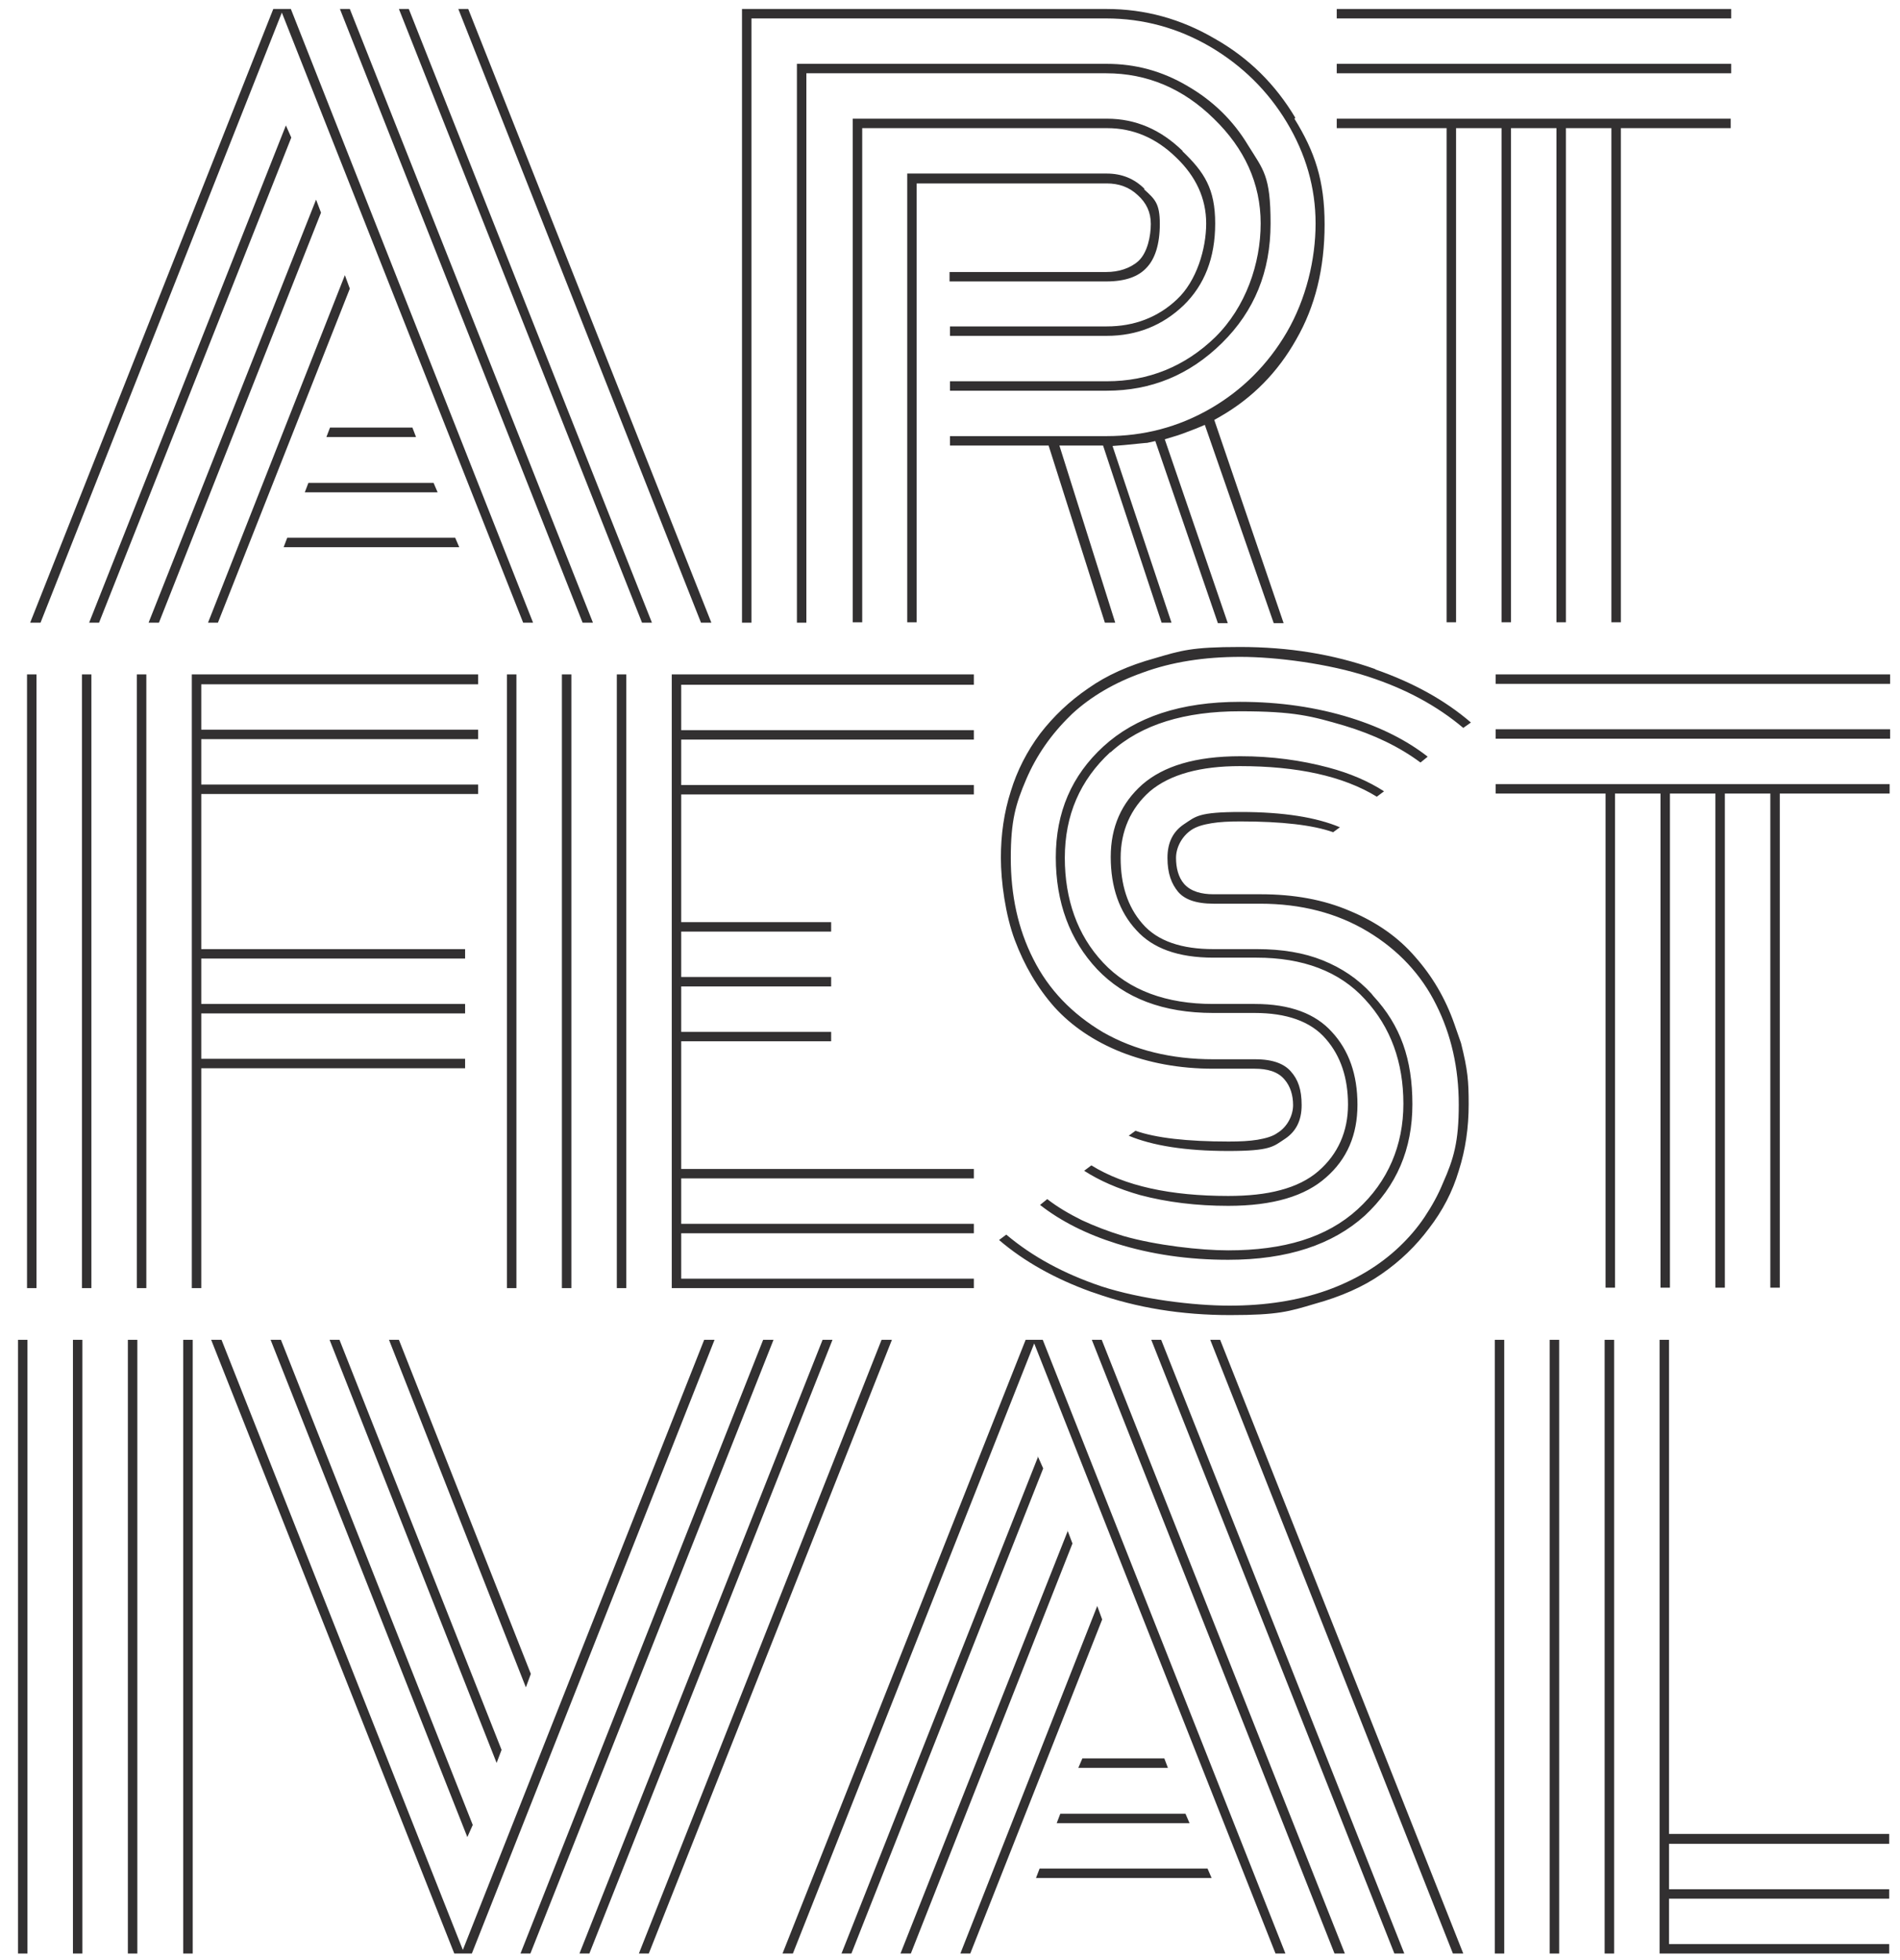<svg width="126" height="130" viewBox="0 0 126 130" fill="none" xmlns="http://www.w3.org/2000/svg">
<g clip-path="url(#clip0_2630_6197)">
<path d="M98.531 130.03V130.149H98.561V130.03H98.531ZM99.128 88.853V129.553H99.755V88.853H99.128ZM125.283 122.248V121.622H110.683V88.853H110.056V129.553H125.283V128.927H110.683V125.915H125.283V125.289H110.683V122.278H125.283V122.248ZM106.413 88.853V129.553H107.04V88.853H106.413ZM102.771 88.853V129.553H103.398V88.853H102.771Z" fill="#323031"/>
<path d="M77.213 116.612H71.778L71.51 117.239H77.451L77.213 116.612ZM78.616 120.28H70.315L70.076 120.906H78.885L78.616 120.28ZM80.079 123.917H68.942L68.703 124.544H80.348L80.079 123.917ZM69.181 88.853H68.016L51.893 129.553H52.58L68.584 89.092L84.587 129.553H85.244L69.151 88.853H69.181ZM68.852 96.576L55.804 129.553H56.461L69.181 97.381L68.822 96.576H68.852ZM70.823 101.495L59.716 129.553H60.403L71.121 102.36L70.793 101.495H70.823ZM72.764 106.505L63.687 129.553H64.344L73.092 107.399L72.764 106.505ZM80.915 88.853H80.258L96.351 129.553H97.038L80.915 88.853ZM77.004 88.853H76.347L92.47 129.553H93.127L77.004 88.853ZM73.062 88.853H72.405L88.499 129.553H89.186L73.062 88.853Z" fill="#323031"/>
<path d="M46.698 88.853L30.694 129.314L14.69 88.853H14.003L30.127 129.553H31.291L47.385 88.853H46.728H46.698ZM18.602 88.853H17.945L30.992 121.83L31.351 121.025L18.631 88.853H18.602ZM22.543 88.853H21.856L32.933 116.911L33.262 116.046L22.513 88.853H22.543ZM26.454 88.853H25.797L34.874 111.901L35.203 111.007L26.454 88.853ZM58.462 88.853L42.368 129.553H43.025L59.148 88.853H58.462ZM54.55 88.853L38.427 129.553H39.084L55.207 88.853H54.55ZM50.609 88.853L34.516 129.553H35.173L51.296 88.853H50.609Z" fill="#323031"/>
<path d="M12.152 88.853V129.553H12.779V88.853H12.152ZM8.48 88.853V129.553H9.107V88.853H8.48ZM4.837 88.853V129.553H5.464V88.853H4.837ZM1.194 88.853V129.553H1.821V88.853H1.194Z" fill="#323031"/>
<path d="M99.188 44.725V45.351H125.343V44.725H99.188ZM99.188 48.362V48.989H125.343V48.362H99.188ZM99.188 52V52.626H106.473V85.395H107.1V52.626H110.116V85.395H110.743V52.626H113.758V85.395H114.385V52.626H117.401V85.395H118.028V52.626H125.313V52H99.158H99.188Z" fill="#323031"/>
<path d="M96.441 67.892C95.844 66.193 94.978 64.732 93.843 63.45C92.738 62.167 91.305 61.154 89.514 60.408C87.782 59.663 85.811 59.305 83.602 59.305H80.467C79.69 59.305 78.974 59.126 78.526 58.619C78.138 58.172 77.989 57.546 77.989 56.89C77.989 56.234 78.347 55.489 79.004 55.041C79.362 54.803 79.81 54.684 80.347 54.594C80.885 54.505 81.512 54.475 82.258 54.475C85.005 54.475 87.065 54.713 88.409 55.19L88.857 54.862C87.304 54.206 85.124 53.849 82.288 53.849C79.452 53.849 79.302 54.147 78.526 54.654C77.809 55.131 77.421 55.846 77.421 56.89C77.421 57.934 77.69 58.619 78.138 59.156C78.556 59.633 79.272 59.931 80.497 59.931H83.572C86.289 59.931 88.678 60.557 90.708 61.78C92.738 63.002 94.261 64.642 95.246 66.64C96.232 68.608 96.739 70.814 96.739 73.259C96.739 75.704 96.411 76.837 95.694 78.447C95.366 79.252 94.948 79.998 94.47 80.713C93.992 81.429 93.425 82.085 92.798 82.681C91.514 83.904 89.902 84.888 87.991 85.573C86.05 86.259 83.9 86.587 81.542 86.587C79.183 86.587 75.689 86.17 73.032 85.305C70.554 84.47 68.464 83.337 66.732 81.876L66.254 82.234C67.926 83.665 69.957 84.798 72.345 85.663L72.614 85.752C75.391 86.736 78.377 87.213 81.572 87.213C84.766 87.213 85.483 86.975 87.185 86.468C88.916 85.991 90.409 85.335 91.604 84.5C92.858 83.635 93.903 82.622 94.769 81.459C95.664 80.296 96.321 79.044 96.739 77.642C97.187 76.241 97.396 74.78 97.396 73.229C97.396 71.679 97.336 70.963 96.888 69.174L96.441 67.892ZM90.947 65.894C90.051 64.911 88.976 64.195 87.722 63.688C86.468 63.181 85.005 62.943 83.363 62.943H80.467C78.406 62.943 76.764 62.436 75.749 61.243C74.764 60.11 74.316 58.649 74.316 56.89C74.316 55.131 74.973 53.61 76.257 52.477C77.6 51.344 79.631 50.807 82.228 50.807C86.02 50.807 89.066 51.463 91.305 52.835L91.783 52.477C90.768 51.821 89.543 51.284 88.081 50.897C86.289 50.42 84.348 50.151 82.258 50.151C79.272 50.151 77.153 50.807 75.749 52.03C74.376 53.252 73.659 54.833 73.659 56.83C73.659 58.828 74.226 60.468 75.361 61.69C76.436 62.883 78.108 63.509 80.467 63.509H83.333C86.379 63.509 88.827 64.404 90.529 66.282C92.231 68.131 93.067 70.457 93.067 73.2C93.067 75.943 92.052 78.358 90.021 80.207C89.006 81.131 87.782 81.817 86.349 82.264C84.915 82.711 83.273 82.92 81.452 82.92C79.631 82.92 76.675 82.592 74.495 81.966C73.51 81.668 72.584 81.31 71.748 80.922C70.912 80.505 70.136 80.057 69.449 79.521L68.972 79.908C70.345 80.982 72.047 81.846 74.047 82.472C76.346 83.188 78.795 83.546 81.452 83.546C85.393 83.546 88.379 82.532 90.499 80.624C92.619 78.656 93.664 76.211 93.664 73.229C93.664 70.248 92.888 68.011 91.066 66.044L90.947 65.894ZM73.659 49.883C75.689 48.034 78.586 47.17 82.228 47.17C85.871 47.17 87.006 47.498 89.155 48.124C91.126 48.72 92.798 49.525 94.201 50.569L94.679 50.181C93.306 49.108 91.604 48.243 89.603 47.617C88.469 47.259 87.274 46.991 86.05 46.812C84.826 46.633 83.542 46.544 82.228 46.544C78.287 46.544 75.301 47.557 73.181 49.495C71.061 51.434 70.016 53.879 70.016 56.86C70.016 59.842 70.942 62.346 72.763 64.284C74.585 66.193 77.123 67.177 80.467 67.177H83.214C85.274 67.177 86.916 67.713 87.931 68.906C88.916 70.039 89.394 71.5 89.394 73.259C89.394 75.018 88.737 76.539 87.424 77.672C86.767 78.239 85.931 78.656 84.915 78.924C83.93 79.193 82.766 79.312 81.452 79.312C77.63 79.312 74.585 78.656 72.375 77.284L71.897 77.642C72.913 78.298 74.137 78.835 75.6 79.252C77.391 79.729 79.362 79.968 81.452 79.968C84.438 79.968 86.558 79.312 87.931 78.09C89.335 76.867 90.021 75.257 90.021 73.259C90.021 71.261 89.454 69.651 88.319 68.429C87.244 67.236 85.572 66.58 83.214 66.58H80.437C77.362 66.58 74.883 65.686 73.152 63.837C72.286 62.913 71.659 61.869 71.241 60.706C70.823 59.544 70.614 58.261 70.614 56.89C70.614 54.057 71.629 51.732 73.629 49.883H73.659ZM91.186 44.367C88.409 43.383 85.453 42.906 82.228 42.906C79.004 42.906 78.317 43.145 76.585 43.651C74.853 44.129 73.39 44.784 72.166 45.649C70.942 46.484 69.867 47.498 68.972 48.661C68.106 49.823 67.449 51.105 67.031 52.477C66.583 53.879 66.374 55.34 66.374 56.89C66.374 58.44 66.672 60.677 67.299 62.346C67.926 64.016 68.792 65.507 69.927 66.789C71.061 68.041 72.554 69.055 74.346 69.771C76.167 70.486 78.198 70.874 80.467 70.874H83.214C84.02 70.874 84.736 71.053 85.184 71.59C85.572 72.037 85.752 72.633 85.752 73.289C85.752 73.945 85.393 74.72 84.707 75.138C84.378 75.376 83.9 75.496 83.393 75.585C82.855 75.674 82.228 75.704 81.482 75.704C78.735 75.704 76.645 75.466 75.301 74.989L74.853 75.317C76.406 75.972 78.615 76.33 81.452 76.33C84.288 76.33 84.438 76.032 85.214 75.525C85.931 75.048 86.319 74.333 86.319 73.289C86.319 72.246 86.08 71.59 85.602 71.053C85.184 70.576 84.468 70.248 83.243 70.248H80.467C77.69 70.248 75.242 69.651 73.152 68.459C71.091 67.236 69.539 65.626 68.524 63.599C67.508 61.601 67.031 59.365 67.031 56.89C67.031 54.415 67.359 53.312 68.046 51.702C68.733 50.092 69.718 48.69 70.972 47.468L71.091 47.349C72.345 46.186 73.928 45.261 75.779 44.606C77.72 43.89 79.899 43.562 82.258 43.562C84.617 43.562 88.11 44.009 90.738 44.874C93.216 45.679 95.306 46.812 97.038 48.273L97.545 47.915C95.814 46.424 93.694 45.261 91.216 44.397L91.186 44.367Z" fill="#323031"/>
<path d="M40.905 44.725V85.424H41.532V44.725H40.905ZM37.263 44.725V85.424H37.89V44.725H37.263ZM33.62 44.725V85.424H34.247V44.725H33.62ZM64.583 45.351V44.725H44.548V85.424H64.583V84.798H45.175V81.787H64.583V81.161H45.175V78.149H64.583V77.523H45.175V69.055H55.118V68.429H45.175V65.418H55.118V64.791H45.175V61.78H55.118V61.154H45.175V52.686H64.583V52.06H45.175V49.048H64.583V48.422H45.175V45.411H64.583V45.351Z" fill="#323031"/>
<path d="M31.709 45.351V44.725H12.72V85.424H13.347V70.844H30.843V70.218H13.347V67.207H30.843V66.58H13.347V63.569H30.843V62.943H13.347V52.656H31.709V52.03H13.347V49.018H31.709V48.392H13.347V45.381H31.709V45.351ZM9.077 44.725V85.424H9.704V44.725H9.077ZM5.434 44.725V85.424H6.061V44.725H5.434ZM1.792 44.725V85.424H2.419V44.725H1.792Z" fill="#323031"/>
<path d="M88.647 0.596V1.223H114.803V0.596H88.647ZM88.647 4.234V4.86H114.803V4.234H88.647ZM88.647 7.872V8.498H95.933V41.266H96.56V8.498H99.576V41.266H100.203V8.498H103.218V41.266H103.845V8.498H106.861V41.266H107.488V8.498H114.773V7.872H88.618H88.647Z" fill="#323031"/>
<path d="M78.436 10.018C76.973 8.587 75.301 7.872 73.42 7.872H56.551V41.266H57.178V8.498H73.42C75.152 8.498 76.675 9.154 77.989 10.436C79.302 11.688 79.989 13.149 79.989 14.819C79.989 16.489 79.362 18.635 78.048 19.858C77.421 20.454 76.705 20.901 75.928 21.2C75.152 21.498 74.316 21.647 73.39 21.647H63V22.273H73.39C75.391 22.273 77.093 21.587 78.496 20.245C79.87 18.904 80.586 17.115 80.586 14.819C80.586 12.523 79.87 11.42 78.406 10.018H78.436ZM82.766 9.631C81.781 7.991 80.437 6.679 78.735 5.695C77.063 4.711 75.301 4.234 73.39 4.234H52.848V41.296H53.475V4.86H73.361C76.078 4.86 78.466 5.874 80.497 7.872C82.527 9.84 83.602 12.165 83.602 14.819C83.602 17.473 82.617 20.365 80.586 22.363C78.586 24.301 76.167 25.285 73.39 25.285H63V25.911H73.39C76.346 25.911 78.884 24.867 81.034 22.75C83.184 20.633 84.259 18.009 84.259 14.819C84.259 11.629 83.781 11.271 82.766 9.631ZM85.901 7.812C84.587 5.606 82.826 3.846 80.556 2.564C78.317 1.252 75.928 0.596 73.39 0.596H49.206V41.296H49.833V1.223H73.361C75.809 1.223 78.108 1.849 80.258 3.101C82.378 4.353 84.079 6.023 85.334 8.11C86.588 10.197 87.244 12.434 87.244 14.819C87.244 17.204 86.617 19.828 85.334 22.035C84.079 24.181 82.378 25.881 80.258 27.103C78.138 28.326 75.839 28.922 73.39 28.922H63V29.548H69.539L73.271 41.296H73.958L70.255 29.548H73.151L77.033 41.296H77.69L73.779 29.578L74.525 29.518C75.481 29.429 75.958 29.369 76.078 29.369L76.615 29.25L80.765 41.326H81.422L77.242 29.131L77.839 28.952C78.168 28.863 78.645 28.684 79.332 28.415L79.899 28.177L84.468 41.326H85.124L80.526 27.849L80.944 27.61C83.064 26.388 84.736 24.688 85.96 22.512C87.215 20.335 87.842 17.801 87.842 14.879C87.842 11.957 87.185 10.048 85.841 7.872L85.901 7.812ZM75.898 12.523C75.212 11.837 74.376 11.509 73.39 11.509H60.163V41.266H60.79V12.165H73.39C74.197 12.165 74.883 12.404 75.451 12.941C76.018 13.447 76.317 14.073 76.317 14.849C76.317 15.624 76.108 16.757 75.481 17.323C75.212 17.562 74.883 17.741 74.525 17.86C74.167 17.98 73.779 18.039 73.361 18.039H62.97V18.665H73.361C74.644 18.665 75.51 18.337 76.048 17.741C76.585 17.174 76.914 16.22 76.914 14.849C76.914 13.477 76.585 13.209 75.869 12.553L75.898 12.523Z" fill="#323031"/>
<path d="M23.199 0.596H22.542L38.636 41.296H39.322L23.199 0.596ZM27.11 0.596H26.454L42.577 41.296H43.234L27.11 0.596ZM31.052 0.596H30.395L46.488 41.296H47.175L31.052 0.596ZM22.871 18.248L13.794 41.296H14.451L23.199 19.142L22.871 18.248ZM20.96 13.239L9.853 41.296H10.539L21.288 14.103L20.96 13.239ZM18.959 8.319L5.911 41.296H6.568L19.317 9.124L18.959 8.319ZM19.288 0.596H18.123L2 41.296H2.687L18.691 0.835L34.694 41.296H35.351L19.288 0.596ZM30.186 35.661H19.049L18.81 36.287H30.454L30.186 35.661ZM28.753 32.023H20.452L20.213 32.649H29.021L28.753 32.023ZM27.319 28.356H21.885L21.646 28.982H27.588L27.349 28.356H27.319Z" fill="#323031"/>
</g>
<defs>
<clipPath id="clip0_2630_6197">
<rect width="126" height="130" fill="white"/>
</clipPath>
</defs>
</svg>
